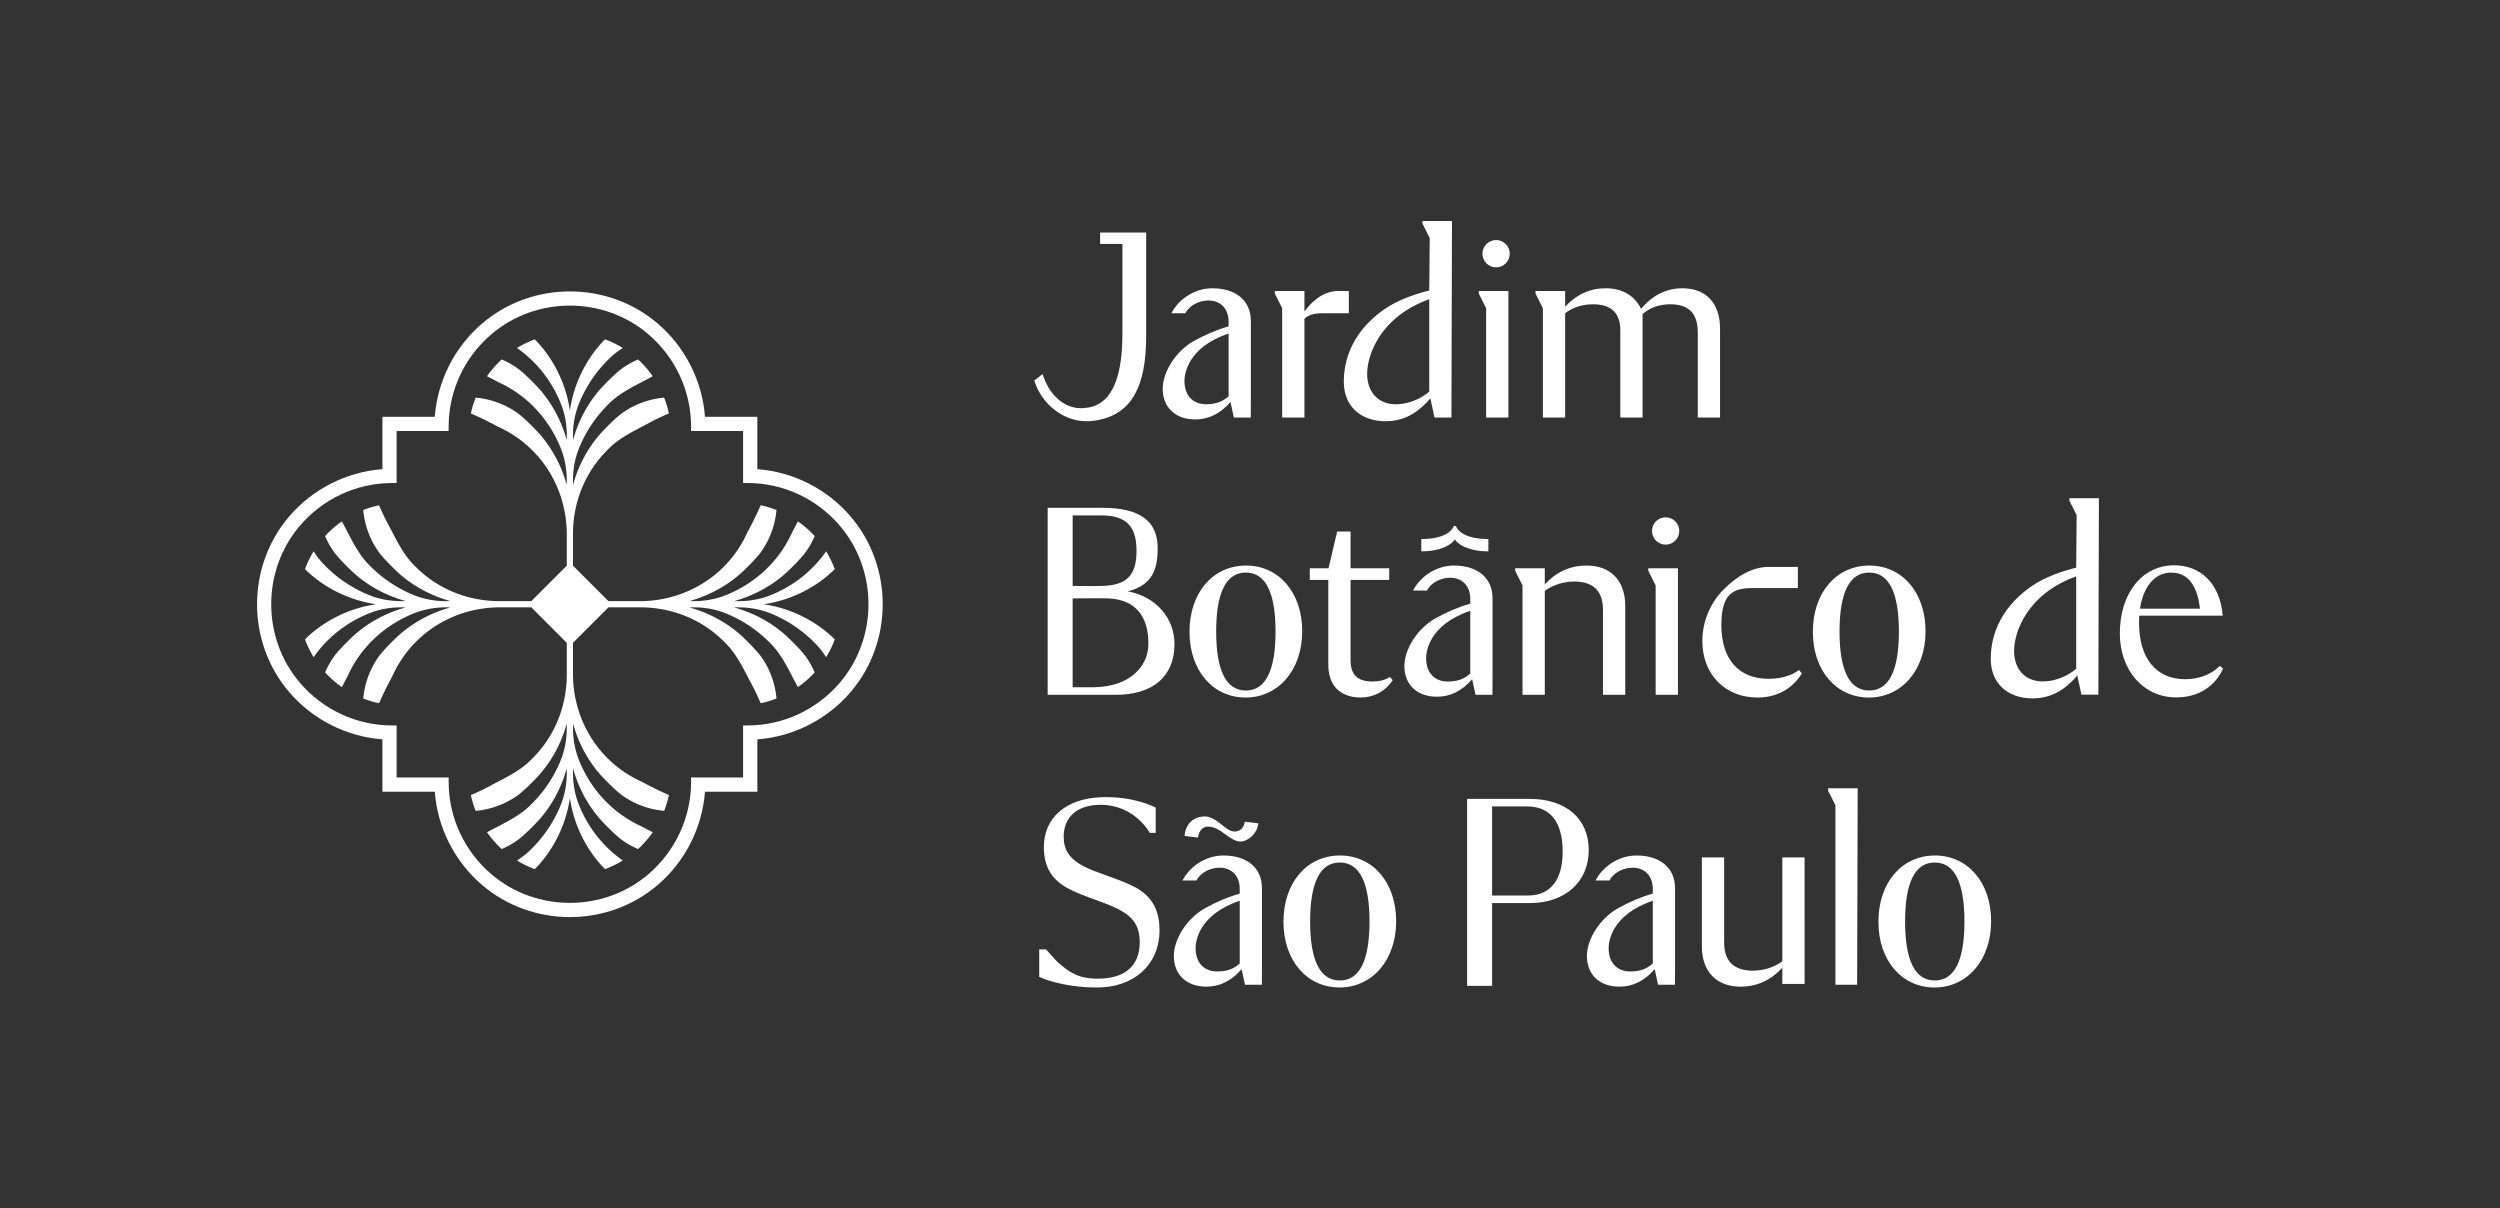 <svg xmlns="http://www.w3.org/2000/svg" id="Layer_1" data-name="Layer 1" viewBox="0 0 2348.41 1135.22"><rect x="0" y="0" width="2348.41" height="1135.22" fill="#333333" stroke="none"/><defs><style>.cls-1{fill:#fff}</style></defs><g><g><path d="M1267.03 273.34h-9.82c-15.22 0-26.04 11.21-31.87 19.31v-19.31h-27.82v2.4l6.91 13.76v102.71h20.92v-92.83c3.75-3.59 9.03-5.13 17.55-5.13h24.14v-20.91ZM1405.38 225.49c-7.07 0-12.83 5.76-12.83 12.83s5.75 12.83 12.83 12.83 12.83-5.76 12.83-12.83-5.75-12.83-12.83-12.83ZM1389.12 275.74l6.9 13.77v102.7h20.91V273.34h-27.81v2.4zM1580.61 270.79c-15.31 0-28.43 6.53-39.03 19.42-3.14-6.75-11.89-19.42-33.21-19.42-14.73 0-27.23 5.66-38.13 17.3v-14.74h-27.82v2.4l6.91 13.76v102.71h20.91v-97.91c2.81-2.3 11.71-8.49 25.99-8.49 17.4 0 25.85 8.08 25.85 24.71v81.69h20.91v-97.17c6.26-5.78 15.84-9.23 25.73-9.23 17.81 0 26.11 8.5 26.11 26.76v79.64h20.92v-83.73c0-23.6-13.14-37.69-35.14-37.69ZM1138.89 270.79c-17.69 0-31.75 11.14-37.83 22.19l-.71 1.28h13.14l.23-.5c.04-.09 4.18-8.65 16.62-11.02 6.72-1.28 12.81 0 17.16 3.59 4.26 3.52 6.61 9.12 6.61 15.76v4.51c-10.82 3.04-22.54 8-33.07 13.99-16.43 9.35-28.83 28.56-28.83 44.68 0 17.46 11.99 28.74 30.53 28.74 12.62 0 23.47-5.37 33.14-16.4l3.16 14.61h15.88l.09-18v-72.64c0-18.99-13.85-30.79-36.13-30.79Zm15.22 42.52v58.97c-5.28 4.49-10.95 7.46-21.13 7.46-12.56 0-20.36-8.39-20.36-21.9 0-5.15 2.02-31.27 41.49-44.53ZM1336.2 210.01l6.83 13.61-.44 49.25c-10.34 2.55-29.05 8.19-43.09 18.24-30.72 21.99-37.17 48.88-37.17 67.57 0 22.48 15.44 37.01 39.33 37.01 20.43 0 33.14-11.21 41.97-21.51l3.9 18.04h15.89l.52-184.6h-27.75v2.4Zm6.39 71.07v86.81c-4.45 3.77-15.84 11.85-31.67 11.85s-26.66-10.98-26.66-28.65 12.32-53.49 58.33-70.01ZM1033.41 229.13h20.95v84.19c0 5.23-.16 10.28-.49 15.02-1.06 15.27-3.88 27.5-8.41 36.33-6.09 11.89-15.15 18-27.72 18.69-.38.03-.77.05-1.31.07h-.36c-.23.02-.45.03-.68.03-15.59 0-29.58-12.15-35.62-30.94l-.38-1.19-7.83 6.19.19.58c7.29 22.16 27.37 37.59 48.88 37.59h.21c5.15-.02 13.17-.82 22.07-4.47 6.95-2.85 12.91-7.18 17.7-12.86 4.13-4.9 7.51-11.06 10.04-18.32 2.78-7.97 4.61-17.51 5.43-28.36.52-6.79.59-13.09.59-18.35v-94.88h-43.27v10.68Z" class="cls-1"/></g><g><path d="M1365.91 531.25c-17.69 0-31.75 11.14-37.83 22.19l-.71 1.28h13.14l.23-.5c.04-.09 4.13-8.64 16.62-11.02 6.72-1.28 12.8 0 17.16 3.59 4.26 3.52 6.61 9.12 6.61 15.76v4.51c-10.83 3.04-22.54 8-33.07 13.99-16.43 9.35-28.83 28.56-28.83 44.68 0 17.46 11.99 28.74 30.53 28.74 12.62 0 23.47-5.37 33.14-16.4l3.16 14.61h15.88l.1-18v-72.64c0-18.99-13.85-30.79-36.14-30.79Zm15.22 42.53v58.97c-5.28 4.49-10.95 7.46-21.13 7.46-12.56 0-20.36-8.39-20.36-21.9 0-5.15 2.02-31.27 41.49-44.53ZM1059.52 555.5c23.11-6.05 27.96-20.68 27.96-40.67 0-25.44-16.88-37.8-51.6-37.8h-51.74v175.65h63.95c35.07 0 55.18-17.38 55.18-47.67 0-24.76-17.83-44.73-43.75-49.51Zm-51.91 90.08v-83.46c4.52-.05 25.6-.25 33.12 0 24.88.85 38.04 15.59 38.04 42.63 0 19.85-15.74 40.18-50.89 40.82-4.99.09-16.95.02-20.26 0Zm28.24-95.19c-7.36.25-24.25.06-28.23.01v-66.27h26.73c23.32 0 33.27 9.95 33.27 33.26s-9.5 32.24-31.77 33ZM1170.55 531.25c-31.31 0-53.17 25.6-53.17 62.25s22.16 61.74 52.7 61.74 53.17-25.6 53.17-62.25-22.16-61.74-52.7-61.74Zm27.64 61.99c0 36.76-9.38 55.4-27.88 55.4s-27.88-18.64-27.88-55.4 9.38-55.4 27.88-55.4 27.88 18.64 27.88 55.4ZM1756.1 531.25c-31.31 0-53.17 25.6-53.17 62.25s22.16 61.74 52.7 61.74 53.17-25.6 53.17-62.25-22.16-61.74-52.7-61.74Zm27.65 61.99c0 36.76-9.38 55.4-27.88 55.4s-27.88-18.64-27.88-55.4 9.38-55.4 27.88-55.4 27.88 18.64 27.88 55.4ZM1304.95 636.25c-4.21 2.63-9.47 3.96-15.66 3.96-14.07 0-20.62-6.39-20.62-20.11v-75.35h36.32v-10.94h-36.32v-34.53h-12.58l-8.16 34.53h-17.57v10.94h17.39v79.44c0 28.02 21.18 31.04 30.28 31.04 12.29 0 22.9-5.58 29.87-15.72l.38-.55-2.72-3.11-.62.39ZM1490.27 531.25c-15.19 0-28.35 5.97-39.15 17.76V533.8h-27.82v2.4l6.91 13.76v102.71h20.92v-97.62c3.88-2.84 13.67-8.78 27.52-8.78 18 0 27.13 8.92 27.13 26.5v79.9h20.92v-83.48c0-23.76-13.61-37.95-36.42-37.95ZM1689.27 629.88c-5 3.54-13.9 7.77-27.89 7.77-28.22 0-44.4-18.42-44.4-50.54 0-29.01 10.65-34.69 29.06-34.69h42.81v-19.89h-27.21c-14.16 0-28.48 7.14-42.56 21.23-12.68 12.68-19.95 30.33-19.95 48.44 0 31.23 21.29 53.04 51.76 53.04 24.03 0 36.25-13.88 41.4-22.15l.34-.54-2.73-3.12-.64.45ZM1564.64 485.95c-7.07 0-12.83 5.76-12.83 12.83s5.75 12.83 12.83 12.83 12.83-5.76 12.83-12.83-5.75-12.83-12.83-12.83ZM1548.37 536.2l6.9 13.77v102.7h20.92V533.8h-27.82v2.4zM1366.62 506.64c2.43 4.61 13.16 11.26 30.64 11.26h.87v-11.56h-.86c-22.91-.23-28.32-9.03-29.43-11.72l-.22-.54h-1.99l-.22.54c-1.11 2.69-6.52 11.49-29.43 11.72h-.86v11.56h.87c17.48 0 28.21-6.65 30.64-11.26Z" class="cls-1"/></g><g><path d="M2084.71 626c-7.73 7.65-19.4 12.04-32.04 12.04-27.12 0-43.31-19.68-43.31-52.64 0-2.46 0-4.8.17-7.07h78.42l-.09-.95c-2.63-28.59-20.07-46.36-45.52-46.36-30.05 0-51.04 26.25-51.04 63.84 0 34.92 22.27 60.26 52.96 60.26 28.34 0 40.04-18.43 43.76-26.35l.27-.57-2.99-2.79-.59.59Zm-74.5-54.27c3.25-21.22 14.23-33.85 29.49-33.85 19.03 0 25.15 18.18 26.88 33.85h-56.38ZM1943.91 470.36l6.83 13.61-.44 49.25c-10.34 2.55-29.05 8.19-43.09 18.24-30.72 21.99-37.17 48.88-37.17 67.57 0 22.48 15.44 37.01 39.33 37.01 20.43 0 33.14-11.21 41.97-21.51l3.9 18.04h15.89l.51-184.6h-27.74v2.4Zm6.39 71.07v86.81c-4.44 3.77-15.83 11.85-31.67 11.85s-26.66-10.98-26.66-28.65 12.32-53.49 58.32-70.01Z" class="cls-1"/></g><g><path d="M1537.36 803.62c-17.69 0-31.75 11.14-37.83 22.19l-.71 1.28h13.14l.23-.5c.04-.09 4.18-8.65 16.62-11.02 6.72-1.28 12.81 0 17.16 3.59 4.26 3.52 6.61 9.12 6.61 15.76v4.51c-10.83 3.04-22.54 8-33.07 13.99-16.43 9.35-28.83 28.56-28.83 44.68 0 17.46 11.99 28.74 30.53 28.74 12.62 0 23.47-5.37 33.14-16.4l3.16 14.61h15.88l.1-18v-72.64c0-18.99-13.85-30.79-36.14-30.79Zm15.22 42.53v58.97c-5.28 4.49-10.95 7.46-21.13 7.46-12.56 0-20.36-8.39-20.36-21.9 0-5.15 2.02-31.27 41.49-44.53ZM1149.35 803.62c-17.69 0-31.75 11.14-37.83 22.19l-.71 1.28h13.14l.23-.5c.04-.09 4.18-8.65 16.62-11.02 6.72-1.28 12.81 0 17.16 3.59 4.26 3.52 6.61 9.12 6.61 15.76v4.51c-10.83 3.04-22.54 8-33.07 13.99-16.43 9.35-28.83 28.56-28.83 44.68 0 17.46 11.99 28.74 30.53 28.74 12.62 0 23.47-5.37 33.14-16.4l3.16 14.61h15.88l.09-18v-72.64c0-18.99-13.85-30.79-36.13-30.79Zm15.22 42.53v58.97c-5.28 4.49-10.95 7.46-21.13 7.46-12.56 0-20.36-8.39-20.36-21.9 0-5.15 2.02-31.27 41.49-44.53ZM1817.69 803.62c-31.3 0-53.17 25.6-53.17 62.25s22.16 61.74 52.7 61.74 53.17-25.6 53.17-62.25-22.17-61.74-52.7-61.74Zm-.24 6.6c18.5 0 27.88 18.64 27.88 55.4s-9.38 55.4-27.88 55.4-27.88-18.64-27.88-55.4 9.38-55.4 27.88-55.4ZM1258.81 803.62c-31.3 0-53.17 25.6-53.17 62.25s22.16 61.74 52.7 61.74 53.17-25.6 53.17-62.25-22.16-61.74-52.7-61.74Zm27.65 62c0 36.76-9.38 55.4-27.88 55.4s-27.88-18.64-27.88-55.4 9.38-55.4 27.88-55.4 27.88 18.64 27.88 55.4ZM1674.24 903.03c-3.88 2.84-13.67 8.78-27.52 8.78-18 0-27.13-8.92-27.13-26.5v-79.9h-20.91v83.48c0 23.77 13.61 37.95 36.42 37.95 15.19 0 28.35-5.97 39.15-17.76v15.21h20.92V805.42h-20.92v97.62ZM1066.23 833.39c-7.76-4.15-17.16-7.52-26.24-10.78-8.43-3.03-16.4-5.88-22.61-9.17-12.59-6.67-18.21-15.11-18.21-27.37 0-18.84 12.97-30.08 34.69-30.08 31.62 0 45.77 25.63 45.91 25.89l.25.46h5.61v-23.68l-.45-.25c-.2-.11-20.11-10.8-51.09-9.52-33.01 1.37-53.52 19.35-53.52 46.9 0 17.89 6.97 30.07 21.93 38.35 7.52 4.16 16.71 7.51 25.6 10.74 8.03 2.92 16.33 5.94 23.01 9.47 14.02 7.39 19.49 16.07 19.49 30.95 0 21.95-13.95 34.04-39.29 34.04-17.4 0-26.22-5.16-38.23-15.95l-10.48-11.54h-6.38v25.76l.48.24c.2.1 20.05 9.75 54.09 9.75s58.41-21.12 58.41-53.81c0-19.19-7.3-32.03-22.97-40.41ZM1436.56 750.43h-58.41v175.65h23.47v-77.75h35.45c33.1 0 55.34-19.98 55.34-49.72s-21.4-48.18-55.86-48.18Zm31.36 49.71c0 26.49-11.59 41.08-32.64 41.08h-33.66v-83.69h32.89c21.85 0 33.41 14.74 33.41 42.61ZM1717.3 742.85l6.83 13.61v168.59h20.4l.51-184.61h-27.74v2.41zM1125.52 785.97c.03-.23.07-.45.11-.67.91-5.02 4.41-8.64 8.52-8.8 6.34-.36 11.8 3.57 17.09 7.37 4.73 3.4 9.26 6.66 14.09 6.66 1.39 0 2.81-.27 4.27-.89 4.96-1.98 9.29-6.33 11.3-11.39.59-1.58.91-2.9.98-4.04l.05-.81-12.61-1.53-.15.79c-.71 3.63-2.56 6.35-5.09 7.47-6.1 2.9-10.91-.96-16.49-5.43-5.1-4.09-10.88-8.72-18.22-7.62-7.05.49-13.09 5.22-15.4 12.05-.58 1.86-1.1 3.67-1.14 5.35l-.02.79 12.59 1.53.13-.83Z" class="cls-1"/></g></g><g><path d="M707.01 644.55c2.38 4.5 4.79 9.6 7.57 16.03 4.85-1.01 9.83-2.49 14.82-4.42-1.28-14.99-6.93-29.64-15.92-41.29-4.61-5.71-12-13.07-17.38-18.06-12.63-11.3-28.08-19.97-44.68-25.08l-3.93-1.21h4.13c10.6 0 20.67 1.87 29.91 5.56 17.24 6.88 32.99 17.88 45.53 31.81 7.14 8.36 12.23 18.12 17.14 27.55 1.56 3 3.18 6.11 4.84 9.12.15.28.28.56.41.84l.03.06c4.69-3.28 9-6.88 12.81-10.69.98-.98 1.98-2.03 2.98-3.12-2.62-6.11-5.9-11.75-9.77-16.76-4.6-5.7-12-13.07-17.38-18.06-12.63-11.29-28.08-19.97-44.68-25.08l-3.93-1.21h4.11c10.62 0 20.7 1.87 29.95 5.56 17.24 6.88 32.98 17.88 45.52 31.8 2.33 2.72 4.6 5.82 6.94 9.44 3.26-5.3 5.99-10.92 8.13-16.72-1.4-1.36-2.75-2.64-4.01-3.8-16.38-14.64-37.37-24.79-59.11-28.58l-3.5-.61 3.5-.61c21.74-3.78 42.73-13.94 59.12-28.59 1.25-1.15 2.6-2.43 4-3.79a94.663 94.663 0 0 0-8.13-16.73c-12.8 18.39-30.83 32.63-52.19 41.19-9.29 3.72-19.41 5.61-30.08 5.61h-4.24l3.93-1.21c16.6-5.11 32.05-13.79 44.69-25.09 5.32-4.91 12.68-12.23 17.38-18.07 3.86-5.01 7.15-10.65 9.76-16.76-.99-1.08-1.99-2.13-2.98-3.12-3.81-3.81-8.11-7.4-12.81-10.69-1.83 3.66-3.59 7.03-5.36 10.27-11.8 26.31-33.48 47.11-61.04 58.53-9.83 4.07-20.39 6.13-31.39 6.13h-4.12l3.83-1.21c16.6-5.11 32.05-13.78 44.68-25.08 5.32-4.91 12.68-12.23 17.39-18.07 8.99-11.64 14.63-26.29 15.92-41.28-4.99-1.93-9.98-3.42-14.83-4.42-3.92 8.9-8 17.22-12.47 25.41-2.44 5.44-5.37 10.76-8.69 15.77-20.3 30.62-54.9 48.9-92.56 48.9h-29.27s-.02-.03-.03-.04l-33.28-33.28s-.02-.01-.03-.02v-29.74c0-27.02 9.4-52.81 26.48-72.6 3.37-3.91 7.03-7.65 10.89-11.12 8.36-7.14 18.12-12.23 27.55-17.15 3-1.56 6.1-3.18 9.11-4.84 4.5-2.38 9.6-4.79 16.03-7.57-1.01-4.85-2.49-9.83-4.42-14.82-14.99 1.28-29.64 6.93-41.29 15.92-5.7 4.6-13.07 12-18.06 17.38-11.3 12.63-19.97 28.08-25.08 44.68l-1.21 3.93v-4.11c0-10.61 1.87-20.68 5.56-29.93 6.88-17.24 17.88-32.99 31.81-45.53 8.36-7.14 18.12-12.23 27.55-17.14 3-1.57 6.11-3.18 9.12-4.84.28-.15.56-.28.84-.42.02 0 .04-.02.06-.03-3.29-4.69-6.88-9-10.69-12.81-.98-.98-2-1.96-3.12-2.98-6.11 2.62-11.75 5.9-16.77 9.77-5.7 4.6-13.07 12-18.07 17.38-11.3 12.63-19.97 28.08-25.08 44.68l-1.21 3.93v-4.12c0-10.62 1.87-20.69 5.56-29.95 6.88-17.24 17.88-32.98 31.8-45.52 2.72-2.32 5.81-4.6 9.44-6.94a94.218 94.218 0 0 0-16.72-8.13c-1.35 1.4-2.64 2.75-3.8 4.01-14.64 16.38-24.8 37.37-28.58 59.11l-.61 3.5-.61-3.5c-3.78-21.74-13.94-42.73-28.59-59.11-1.15-1.25-2.43-2.6-3.79-4a94.237 94.237 0 0 0-16.72 8.13c18.39 12.8 32.63 30.83 41.19 52.19 3.73 9.29 5.61 19.41 5.61 30.08v4.24l-1.21-3.93c-5.11-16.6-13.79-32.05-25.09-44.69-4.9-5.32-12.23-12.68-18.07-17.38-5.01-3.86-10.64-7.15-16.76-9.76-1.08.99-2.13 1.99-3.12 2.98-3.8 3.8-7.4 8.11-10.69 12.81 3.64 1.82 7.01 3.58 10.27 5.36 26.31 11.8 47.11 33.48 58.53 61.04 4.07 9.83 6.14 20.39 6.14 31.4v4.11l-1.21-3.83c-5.11-16.6-13.79-32.05-25.08-44.68-4.91-5.32-12.24-12.68-18.07-17.39-11.64-8.98-26.29-14.63-41.28-15.92-1.93 4.99-3.42 9.97-4.43 14.83 8.91 3.92 17.23 8 25.41 12.47 5.44 2.44 10.76 5.37 15.77 8.69 30.62 20.3 48.9 54.9 48.9 92.56v29.27s-.03.02-.05.04l-33.28 33.28-.03.03h-29.73c-27.02 0-52.81-9.4-72.6-26.48-3.91-3.38-7.66-7.04-11.12-10.89-7.15-8.36-12.23-18.12-17.15-27.56-1.56-3-3.18-6.1-4.83-9.1-2.39-4.5-4.8-9.61-7.57-16.03-4.85 1.01-9.83 2.49-14.82 4.42 1.28 14.99 6.93 29.64 15.92 41.29 4.61 5.71 12 13.07 17.38 18.06 12.63 11.3 28.08 19.97 44.68 25.08l3.93 1.21h-4.13c-10.6 0-20.66-1.87-29.91-5.56-17.24-6.88-32.99-17.88-45.53-31.81-7.14-8.36-12.23-18.12-17.14-27.55-1.57-3-3.18-6.11-4.84-9.12-.15-.28-.29-.57-.42-.85 0-.02-.02-.03-.02-.05-4.69 3.28-9 6.88-12.81 10.69-.98.98-1.95 2-2.98 3.12 2.62 6.11 5.9 11.75 9.77 16.77 4.6 5.7 12 13.07 17.38 18.06 12.63 11.29 28.08 19.97 44.68 25.08l3.93 1.21h-4.11c-10.62 0-20.7-1.87-29.95-5.56-17.24-6.88-32.98-17.88-45.52-31.81-2.32-2.72-4.6-5.81-6.94-9.44a94.218 94.218 0 0 0-8.13 16.72c1.4 1.35 2.75 2.64 4.01 3.8 16.38 14.64 37.37 24.79 59.11 28.58l3.5.61-3.5.61c-21.74 3.78-42.73 13.94-59.12 28.59-1.25 1.15-2.6 2.43-4 3.79a94.663 94.663 0 0 0 8.13 16.73c12.8-18.39 30.83-32.63 52.19-41.19 9.29-3.72 19.41-5.61 30.09-5.61h4.24l-3.93 1.21c-16.6 5.11-32.05 13.79-44.69 25.09-5.31 4.9-12.68 12.23-17.38 18.07-3.86 5.01-7.15 10.65-9.76 16.76 1 1.1 2 2.15 2.98 3.12 3.8 3.8 8.11 7.4 12.81 10.69 1.83-3.65 3.58-7.02 5.36-10.27 11.8-26.31 33.48-47.11 61.04-58.53 9.83-4.07 20.39-6.14 31.39-6.14h4.12l-3.83 1.21c-16.6 5.11-32.04 13.78-44.68 25.08-5.32 4.91-12.69 12.24-17.39 18.07-8.98 11.64-14.63 26.29-15.92 41.28 4.99 1.93 9.97 3.42 14.83 4.42 3.93-8.92 8.01-17.23 12.47-25.41 2.43-5.43 5.37-10.75 8.69-15.77 20.3-30.62 54.9-48.9 92.56-48.9h29.26s.02.03.03.04l33.28 33.28s.03.02.04.03v29.73c0 27.02-9.4 52.81-26.48 72.6-3.38 3.91-7.04 7.66-10.89 11.13-8.36 7.14-18.12 12.23-27.56 17.15-3 1.56-6.1 3.18-9.11 4.84-4.5 2.38-9.6 4.79-16.03 7.57 1.01 4.85 2.49 9.83 4.42 14.82 14.99-1.28 29.64-6.93 41.29-15.92 5.7-4.61 13.07-12 18.06-17.38 11.29-12.63 19.97-28.08 25.08-44.68l1.21-3.93v4.11c0 10.61-1.87 20.68-5.56 29.93-6.88 17.25-17.88 32.99-31.81 45.53-8.36 7.14-18.11 12.23-27.54 17.14-3 1.57-6.11 3.18-9.12 4.84-.28.15-.56.28-.83.41-.02.01-.04.02-.07.03 3.28 4.69 6.88 9 10.69 12.81.98.98 2.01 1.96 3.12 2.98 6.11-2.62 11.75-5.9 16.77-9.77 5.7-4.6 13.07-12 18.07-17.38 11.29-12.63 19.97-28.08 25.08-44.68l1.21-3.93v4.11c0 10.62-1.87 20.7-5.56 29.95-6.88 17.24-17.87 32.98-31.8 45.52-2.72 2.32-5.81 4.6-9.44 6.94 5.3 3.26 10.92 5.99 16.72 8.13 1.36-1.4 2.64-2.75 3.81-4.01 14.64-16.37 24.79-37.37 28.58-59.11l.61-3.5.61 3.5c3.78 21.74 13.94 42.73 28.59 59.11 1.15 1.25 2.43 2.6 3.79 4a94.237 94.237 0 0 0 16.72-8.13c-18.39-12.8-32.63-30.83-41.19-52.19-3.73-9.29-5.61-19.41-5.61-30.08v-4.24l1.21 3.93c5.11 16.6 13.78 32.05 25.09 44.69 4.9 5.32 12.23 12.68 18.07 17.38 5 3.86 10.64 7.15 16.76 9.76 1.08-.99 2.13-1.99 3.12-2.98 3.81-3.81 7.4-8.11 10.69-12.81a340.04 340.04 0 0 1-10.27-5.36c-26.31-11.8-47.11-33.48-58.53-61.04-4.07-9.83-6.14-20.39-6.13-31.4v-4.11l1.21 3.83c5.11 16.59 13.78 32.04 25.08 44.68 4.91 5.32 12.23 12.68 18.07 17.39 11.64 8.99 26.29 14.63 41.29 15.92 1.93-4.99 3.42-9.97 4.42-14.84-8.92-3.92-17.23-8-25.41-12.47-5.44-2.44-10.76-5.37-15.77-8.69-30.62-20.3-48.9-54.9-48.9-92.56v-29.27s.03-.02.04-.03l33.28-33.28.03-.03h29.74c27.02 0 52.81 9.4 72.6 26.48 3.91 3.37 7.65 7.04 11.13 10.89 7.14 8.36 12.23 18.12 17.15 27.55 1.56 3 3.18 6.1 4.84 9.11Z" class="cls-1"/><path d="M799.1 485.21c-22.06-25.84-53.95-42.01-87.68-44.5v-49.2h-49.2c-2.49-33.72-18.65-65.61-44.49-87.67-46.97-40.12-117.82-40.12-164.8 0-25.85 22.06-42.02 53.96-44.5 87.68h-49.2v49.2c-33.72 2.49-65.61 18.66-87.68 44.5-40.11 46.98-40.11 117.83 0 164.8 22.07 25.85 53.96 42.02 87.68 44.5v49.2h49.2c2.49 33.73 18.66 65.63 44.5 87.68 22.73 19.4 51.99 30.08 82.4 30.08 30.42 0 59.68-10.69 82.4-30.09 25.84-22.06 42.01-53.96 44.5-87.67h49.2v-49.2c33.72-2.49 65.61-18.66 87.67-44.5 40.11-46.98 40.11-117.83 0-164.8ZM649.19 734.42c0 33.37-14.64 65.01-40.15 86.8-42.02 35.88-105.41 35.88-147.44 0-25.58-21.84-40.16-53.42-40.16-86.81v-4.08h-48.86v-48.86h-4.08c-33.37 0-64.99-14.61-86.81-40.15-35.88-42.03-35.88-105.42 0-147.44 21.79-25.52 53.43-40.15 86.8-40.15h4.08v-48.86h48.86v-4.08c0-33.38 14.63-65.02 40.16-86.81 42.03-35.88 105.42-35.88 147.44 0 25.49 21.78 40.15 53.43 40.15 86.8v4.08h48.86v48.86h4.08c33.38 0 64.98 14.59 86.8 40.15 35.88 42.03 35.88 105.41 0 147.44-21.78 25.52-53.42 40.15-86.8 40.15h-4.08v48.86h-48.86v4.08Z" class="cls-1"/></g></svg>